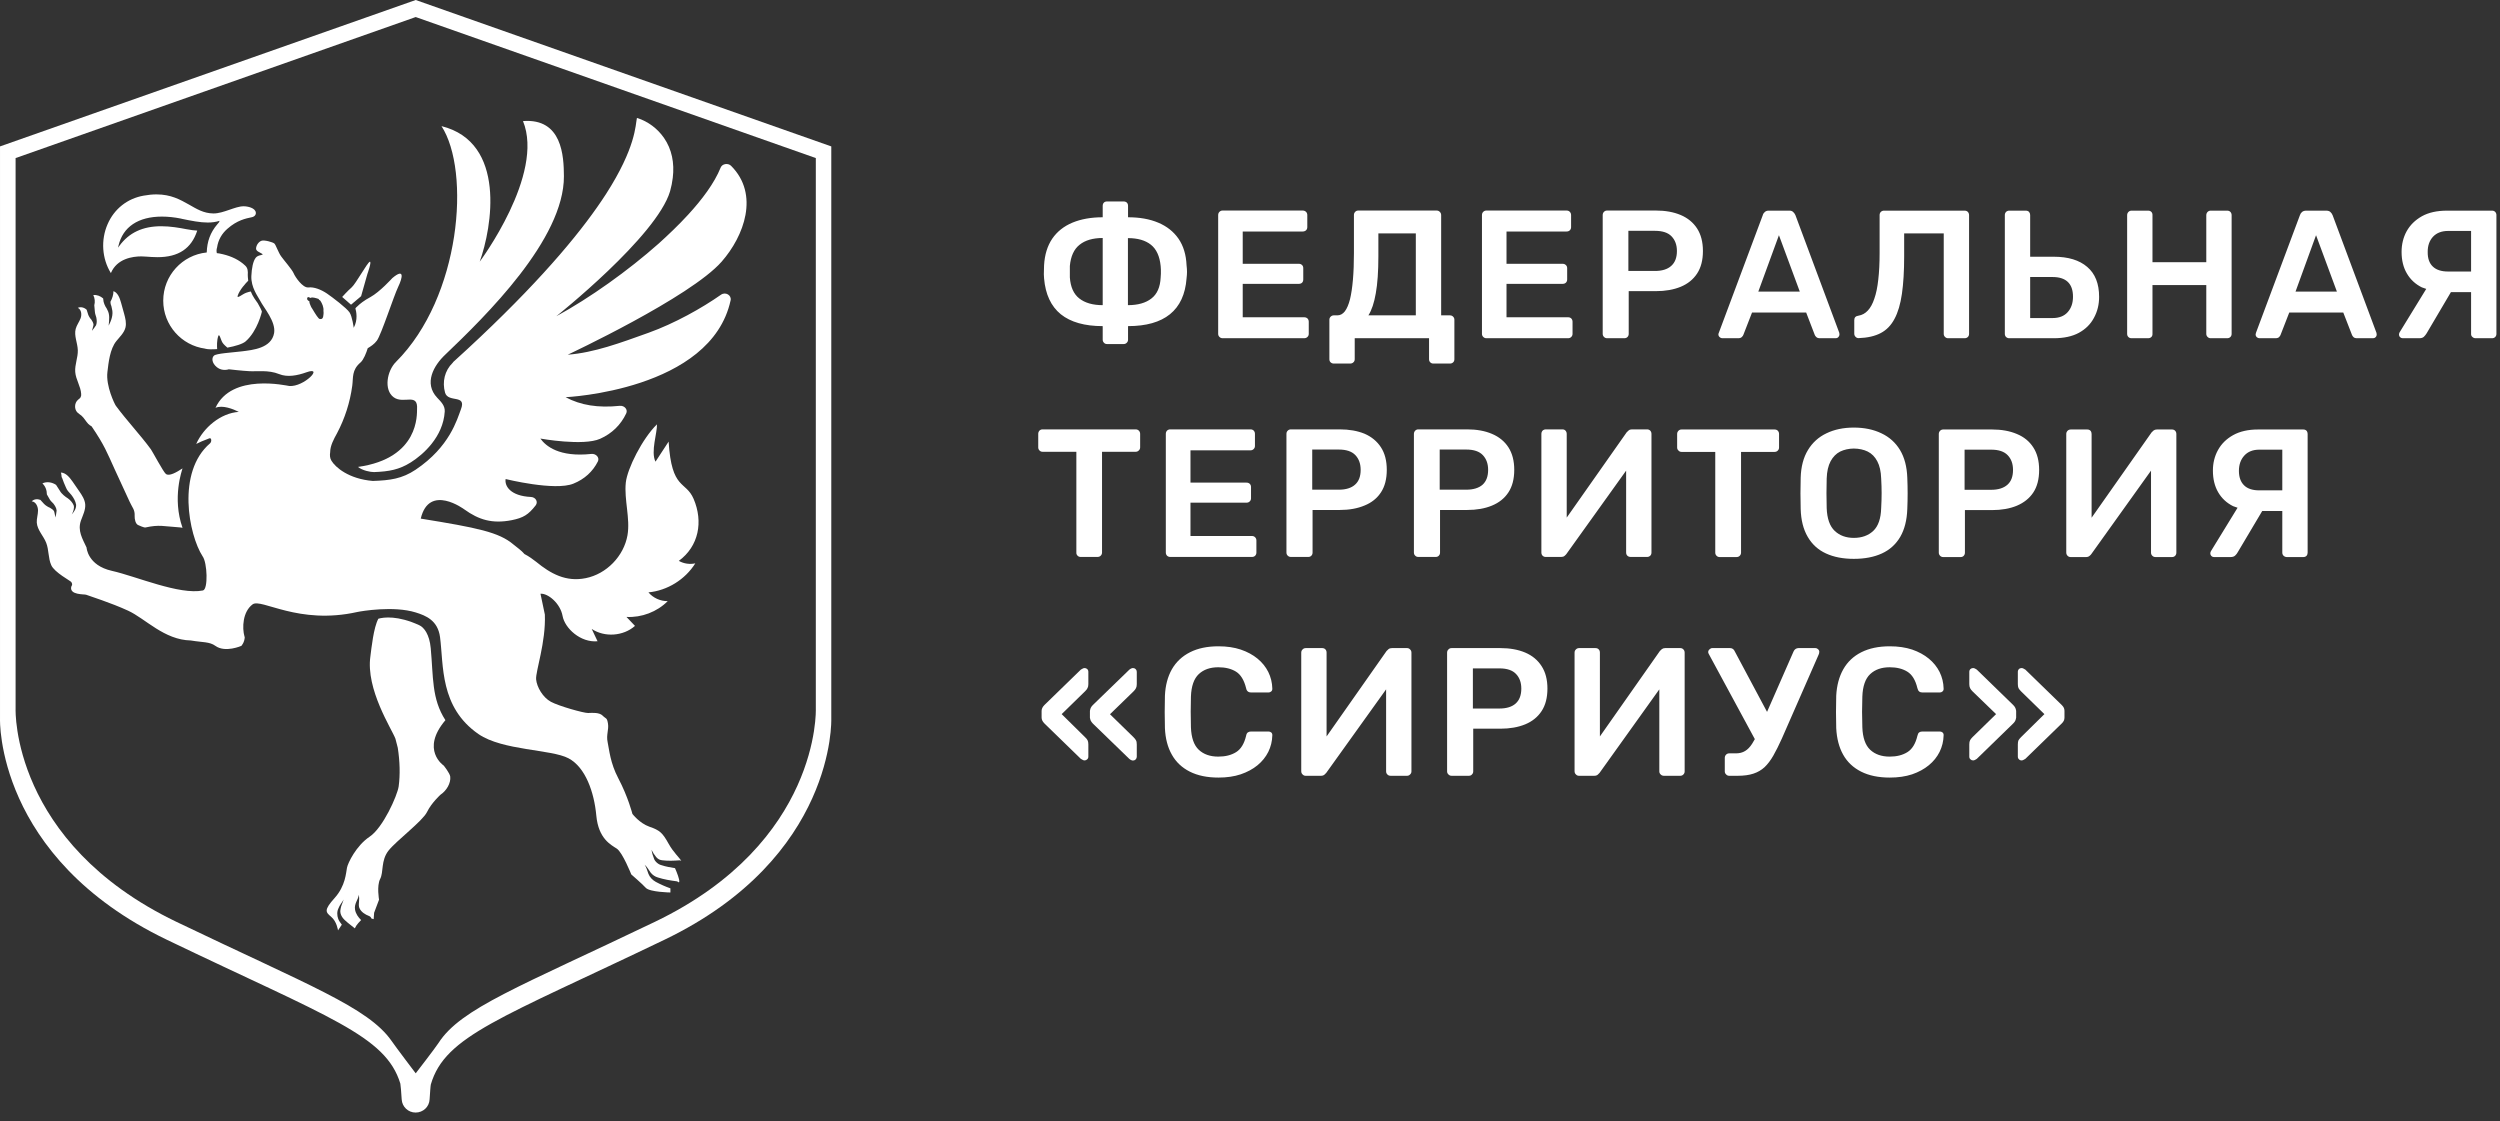 <svg width="223" height="100" viewBox="0 0 223 100" fill="none" xmlns="http://www.w3.org/2000/svg">
<rect x="0" y="0" width="223" height="100" fill="#333333" stroke="none"/>
<path fill-rule="evenodd" clip-rule="evenodd" d="M32.211 26.42L32.771 24.44C32.771 24.44 33.191 23.27 32.981 23.35C32.761 23.43 31.741 25.31 31.361 25.64C30.991 25.96 30.521 26.49 30.521 26.49L31.311 27.18L32.211 26.42Z" fill="white"/>
<path fill-rule="evenodd" clip-rule="evenodd" d="M59.261 83.83C44.681 90.84 39.701 92.38 38.431 96.73C38.401 96.84 38.361 97.47 38.321 98.06C38.291 98.73 37.741 99.24 37.071 99.24C36.411 99.24 35.871 98.73 35.831 98.07C35.791 97.45 35.741 96.79 35.711 96.66C34.401 92.36 29.401 90.8 14.891 83.83C-0.419 76.47 0.001 64.12 0.001 64.12V13.06L37.081 0L74.151 13.06V64.12C74.151 64.12 74.581 76.47 59.261 83.83ZM72.771 63.25V14.1L37.081 1.52L1.391 14.1V63.25C1.391 63.25 0.981 75.13 15.721 82.22C27.571 87.91 32.831 89.86 34.921 92.84C35.291 93.38 37.081 95.74 37.081 95.74C37.081 95.74 38.791 93.53 39.111 93.04C41.101 89.94 46.331 88.03 58.431 82.22C73.181 75.13 72.771 63.25 72.771 63.25Z" fill="white"/>
<path fill-rule="evenodd" clip-rule="evenodd" d="M23.091 27.23C23.024 27.09 22.938 26.953 22.831 26.82C22.778 26.74 22.728 26.667 22.681 26.6C22.555 26.407 22.451 26.207 22.371 26C22.258 26.02 22.125 26.057 21.971 26.11C21.641 26.22 21.101 26.7 21.201 26.38C21.371 25.85 21.921 25.26 22.141 25.04C22.111 24.81 22.101 24.61 22.101 24.52C22.121 24.21 22.111 23.92 21.881 23.7C21.341 23.18 20.641 22.86 19.891 22.68C19.601 22.61 19.481 22.59 19.341 22.58C19.301 22.407 19.308 22.243 19.361 22.09C19.461 21.38 19.801 20.83 20.281 20.41C21.151 19.64 21.921 19.49 22.441 19.38C22.711 19.33 22.841 19.15 22.821 18.97C22.781 18.54 22.081 18.4 21.741 18.4C20.991 18.39 19.931 19.05 19.031 19.04C18.151 19.03 17.531 18.63 16.861 18.25C16.071 17.81 15.261 17.34 13.951 17.34C13.598 17.34 13.221 17.377 12.821 17.45C11.371 17.7 10.191 18.63 9.601 19.99C8.981 21.4 9.091 23.07 9.891 24.36C10.431 23.07 11.821 22.87 12.611 22.87C12.751 22.87 12.891 22.877 13.031 22.89C13.331 22.917 13.671 22.933 14.051 22.94C15.921 22.94 17.071 22.17 17.591 20.58C17.598 20.58 17.601 20.577 17.601 20.57C17.361 20.563 17.031 20.52 16.611 20.44C15.981 20.32 15.201 20.18 14.381 20.18C12.721 20.18 11.501 20.76 10.641 21.94L10.531 22.09L10.571 21.91C10.961 20.24 12.331 19.32 14.441 19.32C14.988 19.32 15.558 19.38 16.151 19.5L16.221 19.52C17.091 19.7 17.841 19.85 18.531 19.85C18.911 19.85 19.261 19.8 19.581 19.7C19.571 19.81 19.471 19.91 19.391 20C18.751 20.74 18.471 21.56 18.441 22.52C16.261 22.74 14.561 24.58 14.561 26.82C14.561 29.01 16.191 30.82 18.311 31.1C18.311 31.107 18.314 31.11 18.321 31.11C18.561 31.17 18.941 31.17 19.371 31.14C19.351 30.88 19.331 30.38 19.471 29.97C19.571 29.7 19.691 30.32 19.851 30.57C19.961 30.74 20.161 30.9 20.281 31.01C20.991 30.88 21.651 30.68 21.911 30.45C22.981 29.52 23.361 27.8 23.361 27.8C23.361 27.8 23.341 27.67 23.091 27.23ZM39.731 64.24C38.491 62.33 38.661 60.38 38.421 57.82C38.311 56.59 37.821 55.96 37.401 55.77C35.491 54.89 34.221 55.05 33.751 55.19C33.321 55.97 33.131 57.84 33.041 58.53C32.611 61.49 34.961 65.05 35.271 65.89L35.481 66.7C35.671 67.92 35.701 69.11 35.561 70.15C35.441 70.97 34.161 73.85 32.961 74.64C31.771 75.44 31.031 76.98 30.951 77.4C30.861 77.83 30.831 79.01 29.851 80.1C28.861 81.2 29.051 81.36 29.541 81.78C30.041 82.19 30.151 82.99 30.151 82.99L30.491 82.48C30.381 82.32 30.251 82.18 30.171 81.97C30.051 81.66 30.051 81.28 30.201 81C30.301 80.72 30.521 80.49 30.651 80.24C30.571 80.53 30.421 80.78 30.381 81.07C30.311 81.34 30.381 81.58 30.521 81.8C30.761 82.16 31.251 82.47 31.651 82.81C31.724 82.643 31.825 82.49 31.951 82.35C32.044 82.257 32.131 82.163 32.211 82.07C31.951 81.81 31.741 81.52 31.671 81.15C31.571 80.57 31.991 80.23 31.991 79.81C32.131 80.24 31.901 80.74 32.081 81.04C32.221 81.35 32.581 81.58 32.901 81.7C33.014 81.74 33.091 81.817 33.131 81.93L33.331 81.99L33.371 81.42L33.811 80.25C33.811 80.25 33.591 79.02 33.911 78.4C34.231 77.79 33.961 76.77 34.651 75.88C35.351 74.99 37.701 73.24 38.091 72.43C38.491 71.61 39.291 70.89 39.291 70.89C39.831 70.53 40.231 69.85 40.161 69.27C40.121 68.96 39.581 68.29 39.581 68.29C39.581 68.29 37.481 66.89 39.731 64.24Z" fill="white"/>
<path fill-rule="evenodd" clip-rule="evenodd" d="M39.381 11.25C45.191 12.7 43.891 20.29 42.791 23.34C42.791 23.34 48.601 15.56 46.651 10.8C50.151 10.53 50.291 13.94 50.301 15.71C50.331 21.34 43.301 28.21 39.711 31.64C38.691 32.6 37.781 34.19 39.001 35.48C39.351 35.85 39.701 36.19 39.671 36.71C39.531 38.98 37.741 40.55 36.651 41.24C35.601 41.9 34.701 42.06 33.361 42.11C33.031 42.11 32.351 41.98 31.931 41.65C37.441 40.88 37.181 36.9 37.201 36.5C37.301 34.99 36.001 36.08 35.121 35.44C34.211 34.78 34.521 33.07 35.321 32.28C41.121 26.49 41.991 15.26 39.381 11.25ZM7.181 35.45C7.235 35.357 7.255 35.253 7.241 35.14C7.201 34.46 6.761 33.86 6.711 33.18C6.661 32.53 6.961 31.89 6.941 31.24C6.921 30.59 6.591 29.95 6.751 29.34C6.841 29 7.071 28.71 7.191 28.39C7.311 28.06 7.261 27.61 6.941 27.46C7.201 27.34 7.521 27.43 7.731 27.63L7.831 27.95C7.861 28.13 8.051 28.43 8.141 28.5C8.241 28.64 8.331 28.81 8.341 28.96C8.331 29.09 8.241 29.34 8.201 29.51C8.331 29.33 8.431 29.24 8.571 29.01C8.661 28.77 8.631 28.54 8.591 28.32C8.511 28.04 8.481 28.01 8.461 27.79L8.411 27.23C8.491 26.93 8.461 26.6 8.321 26.32C8.641 26.28 8.961 26.41 9.201 26.62C9.215 26.72 9.228 26.82 9.241 26.92C9.275 27.06 9.331 27.203 9.411 27.35C9.478 27.443 9.535 27.543 9.581 27.65C9.811 28.06 9.741 28.53 9.691 29.05C9.911 28.62 10.141 28.07 9.981 27.52C9.961 27.387 9.925 27.253 9.871 27.12C9.858 27.06 9.851 26.993 9.851 26.92C10.011 26.62 10.121 26.3 10.121 25.97C10.521 26.12 10.681 26.59 10.801 27.01C10.888 27.337 10.978 27.66 11.071 27.98C11.181 28.39 11.291 28.81 11.191 29.22C11.071 29.69 10.691 30.04 10.381 30.42C9.801 31.14 9.681 32.34 9.581 33.19C9.431 34.44 10.231 36.05 10.331 36.19C11.261 37.46 12.541 38.82 13.461 40.08C13.621 40.31 14.571 42.1 14.791 42.27C15.081 42.52 15.761 42.12 16.281 41.78C16.241 41.94 15.341 44.41 16.281 47.08C16.141 47.053 16.005 47.037 15.871 47.03C14.621 46.95 14.201 46.78 12.981 47.05C12.851 47.08 12.421 46.88 12.311 46.83C12.081 46.72 12.001 46.29 12.011 46.04C12.041 45.45 11.811 45.3 11.571 44.77C11.118 43.783 10.665 42.8 10.211 41.82C9.551 40.37 9.331 39.74 8.171 38.03C8.058 37.97 7.958 37.897 7.871 37.81C7.651 37.58 7.511 37.29 7.271 37.08C7.151 36.98 7.011 36.9 6.901 36.79C6.611 36.49 6.631 35.94 6.961 35.66C7.031 35.59 7.131 35.54 7.181 35.45Z" fill="white"/>
<path fill-rule="evenodd" clip-rule="evenodd" d="M65.171 26.79C63.421 34.84 50.451 35.43 50.451 35.43C51.791 36.15 53.351 36.4 55.281 36.2C55.701 36.16 56.021 36.53 55.861 36.87C55.381 37.89 54.591 38.67 53.531 39.14C52.031 39.81 48.201 39.12 48.201 39.12C48.681 39.79 49.881 40.8 52.751 40.49C53.171 40.45 53.501 40.82 53.331 41.16C52.881 42.06 52.141 42.74 51.151 43.14C49.501 43.82 45.101 42.73 45.101 42.73C45.001 43.35 45.521 44.24 47.361 44.33C47.791 44.35 48.021 44.77 47.781 45.08C47.131 45.91 46.691 46.19 45.641 46.4C43.891 46.74 42.701 46.36 41.421 45.44C41.421 45.44 38.281 43.1 37.531 46.26C42.591 47.08 44.511 47.47 45.801 48.57C46.141 48.85 46.501 49.09 46.781 49.42C47.171 49.62 47.541 49.89 47.821 50.11C49.121 51.18 50.491 51.93 52.251 51.57C54.101 51.2 55.641 49.61 55.971 47.75C56.231 46.26 55.661 44.56 55.821 43.05C55.951 41.81 57.291 39.13 58.601 37.85C58.641 38.57 58.021 40.31 58.471 41.18C58.865 40.587 59.255 39.99 59.641 39.39C59.911 43.75 61.161 42.85 61.871 44.5C62.741 46.54 62.331 48.72 60.551 50.03C60.991 50.28 61.521 50.36 62.021 50.25C61.121 51.69 59.531 52.68 57.841 52.84C58.261 53.34 58.911 53.63 59.561 53.62C58.611 54.58 57.231 55.1 55.881 55.03C56.135 55.297 56.388 55.563 56.641 55.83C55.601 56.75 53.931 56.87 52.781 56.1C52.955 56.467 53.128 56.833 53.301 57.2C51.781 57.34 50.381 56.04 50.181 54.94C49.981 53.83 48.891 52.91 48.211 52.96C48.221 53 48.591 54.78 48.601 54.82C48.701 57.27 47.771 59.88 47.821 60.59C47.881 61.29 48.431 62.22 49.141 62.6C49.841 62.98 52.071 63.61 52.461 63.6C52.851 63.58 53.471 63.54 53.761 63.84C54.051 64.14 54.141 63.98 54.231 64.54C54.321 65.1 54.061 65.54 54.201 66.2C54.341 66.86 54.431 68.06 55.151 69.42C56.031 71.09 56.411 72.6 56.411 72.6C56.411 72.6 57.041 73.43 57.921 73.74C58.851 74.06 59.091 74.27 59.651 75.28C60.061 76.02 60.611 76.51 60.771 76.79C60.721 76.77 60.681 76.74 60.621 76.74C60.121 76.78 59.591 76.8 59.101 76.74C58.851 76.71 58.721 76.66 58.531 76.45C58.371 76.257 58.231 76.04 58.111 75.8C58.151 76.06 58.225 76.317 58.331 76.57C58.401 76.83 58.721 77.11 58.991 77.17C59.401 77.31 59.801 77.37 60.211 77.44C60.391 77.85 60.621 78.44 60.591 78.65C60.591 78.69 60.551 78.69 60.541 78.71C60.488 78.657 60.425 78.623 60.351 78.61C59.791 78.54 59.201 78.44 58.681 78.27C58.428 78.197 58.215 78.053 58.041 77.84C57.881 77.62 57.731 77.33 57.501 77.13C57.671 77.39 57.731 77.66 57.841 77.95C57.951 78.24 58.211 78.51 58.491 78.66C58.925 78.893 59.361 79.087 59.801 79.24V79.61C59.801 79.61 57.971 79.58 57.611 79.2C57.251 78.81 56.311 78 56.311 78C56.311 78 55.531 76.04 55.021 75.7C54.501 75.36 53.381 74.82 53.191 72.75C53.001 70.68 52.231 68.44 50.711 67.64C49.191 66.83 44.831 66.96 42.681 65.48C39.211 63.08 39.581 59.34 39.251 56.83C39.051 55.33 37.981 54.91 37.081 54.63C35.121 54.02 32.251 54.51 31.871 54.59C26.611 55.77 23.301 53.34 22.531 53.91C21.651 54.56 21.581 55.99 21.811 56.79C21.818 56.803 21.825 56.813 21.831 56.82C21.821 57.3 21.531 57.61 21.531 57.61C21.531 57.61 20.091 58.25 19.211 57.61C18.691 57.23 18.071 57.31 17.021 57.13C14.641 57.08 12.971 55.18 11.421 54.47C9.881 53.76 7.981 53.17 7.681 53.05C7.521 52.99 6.201 53.09 6.351 52.35C6.371 52.25 6.521 52.18 6.361 51.92C6.311 51.82 4.851 51.06 4.571 50.41C4.291 49.79 4.371 49.06 4.121 48.42C3.881 47.8 3.331 47.29 3.281 46.62C3.261 46.26 3.391 45.9 3.391 45.54C3.391 45.17 3.191 44.75 2.831 44.72C3.031 44.51 3.341 44.49 3.601 44.59L3.921 44.94C4.051 45.09 4.351 45.26 4.451 45.29C4.601 45.37 4.751 45.48 4.821 45.6C4.871 45.73 4.901 45.99 4.951 46.16C4.981 45.95 5.031 45.81 5.051 45.55C5.031 45.3 4.901 45.11 4.771 44.93C4.571 44.71 4.521 44.7 4.421 44.52L4.181 44.1C4.181 43.73 4.051 43.37 3.781 43.12C4.171 42.93 4.641 43.01 5.001 43.25C5.108 43.43 5.221 43.607 5.341 43.78C5.481 44.05 5.861 44.34 6.051 44.45C6.271 44.61 6.471 44.83 6.571 45.07C6.651 45.31 6.541 45.63 6.401 45.89C6.591 45.66 6.801 45.4 6.791 45.03C6.731 44.68 6.561 44.4 6.361 44.14C6.101 43.85 5.991 43.76 5.871 43.46C5.751 43.2 5.645 42.933 5.551 42.66C5.538 42.64 5.528 42.617 5.521 42.59C5.515 42.583 5.508 42.58 5.501 42.58C5.481 42.43 5.481 42.29 5.431 42.15C5.881 42.17 6.201 42.58 6.461 42.94C6.661 43.233 6.861 43.523 7.061 43.81C7.311 44.17 7.561 44.55 7.601 44.98C7.641 45.48 7.391 45.96 7.221 46.43C6.901 47.34 7.351 48.04 7.721 48.84C7.721 48.84 7.801 50.43 9.981 50.92C12.161 51.41 16.001 53.09 18.101 52.67C18.581 52.57 18.491 50.18 18.071 49.62C16.841 47.72 15.731 42.11 18.741 39.54C18.901 39.39 18.871 39.02 18.671 39.1C18.138 39.3 17.748 39.467 17.501 39.6C18.161 38.13 19.681 36.85 21.301 36.74C20.811 36.49 19.841 36.1 19.221 36.38C20.661 33.25 25.591 34.41 25.801 34.43C27.121 34.54 28.941 32.63 27.331 33.21C26.521 33.5 25.641 33.67 24.901 33.37C23.951 32.98 22.881 33.15 22.251 33.11C21.611 33.08 20.411 32.94 20.411 32.94C20.411 32.94 19.841 33.15 19.351 32.76C18.871 32.37 18.871 31.91 19.091 31.72C19.301 31.53 20.621 31.45 21.581 31.34C22.531 31.22 24.211 31.07 24.451 29.71C24.621 28.69 23.531 27.46 23.211 26.83C23.001 26.43 22.381 25.64 22.421 24.62C22.451 23.93 22.571 23.3 22.811 22.99C23.041 22.69 23.591 22.79 23.381 22.64C23.171 22.5 22.811 22.41 22.841 22.14C22.871 21.86 23.061 21.58 23.311 21.48C23.561 21.38 24.351 21.6 24.481 21.73C24.611 21.86 24.831 22.53 25.081 22.87C25.321 23.21 26.051 24.04 26.191 24.37C26.331 24.71 27.001 25.69 27.501 25.64C28.011 25.58 28.641 25.83 29.161 26.18C29.671 26.53 30.921 27.48 31.181 27.87C31.431 28.26 31.551 29.24 31.551 29.24C31.941 28.53 31.781 27.78 31.701 27.51C31.721 27.483 31.741 27.457 31.761 27.43C31.788 27.403 31.821 27.373 31.861 27.34C32.101 27.1 32.481 26.8 33.041 26.5C33.881 26.04 34.991 24.81 34.991 24.81C36.081 23.89 35.931 24.73 35.521 25.58C35.111 26.44 34.011 29.85 33.621 30.38C33.391 30.7 33.041 30.92 32.801 31.06C32.681 31.46 32.431 32.1 32.161 32.33C31.361 33.01 31.521 33.67 31.421 34.41C31.221 35.89 30.761 37.33 30.061 38.65C29.771 39.17 29.451 39.77 29.451 40.34C29.411 40.6 29.421 40.86 29.561 41.09C29.911 41.68 31.101 42.72 33.251 42.9C33.251 42.9 33.255 42.9 33.261 42.9C34.781 42.85 35.861 42.71 37.071 41.9C40.131 39.85 40.781 37.38 41.111 36.52C41.651 35.13 39.981 35.96 39.701 35.03C39.431 34.07 39.661 33.06 40.381 32.36C40.401 32.333 40.421 32.307 40.441 32.28C41.288 31.513 42.088 30.773 42.841 30.06C48.751 24.47 52.121 20.31 54.061 17.3C56.721 13.16 56.681 11.16 56.811 10.53C56.825 10.53 56.841 10.53 56.861 10.53C57.821 10.85 58.641 11.46 59.221 12.29C59.931 13.31 60.171 14.54 60.011 15.86C59.965 16.253 59.885 16.653 59.771 17.06C58.571 21.1 49.621 28.21 49.621 28.21C52.611 26.58 56.021 24.15 58.761 21.72C59.601 20.96 60.531 20.08 61.391 19.14C62.621 17.8 63.721 16.34 64.281 14.95C64.421 14.6 64.941 14.52 65.211 14.79C67.761 17.34 66.371 21.06 64.371 23.34C61.581 26.52 50.641 31.64 50.641 31.64C52.991 31.46 55.321 30.59 57.861 29.68C60.171 28.85 62.601 27.49 64.311 26.29C64.721 26 65.271 26.34 65.171 26.79ZM28.851 27.73C28.891 27.4 28.721 27.05 28.591 26.85C28.551 26.78 28.491 26.77 28.441 26.73C28.461 26.703 28.448 26.68 28.401 26.66C28.221 26.6 27.781 26.46 27.731 26.58C27.591 26.54 27.471 26.49 27.471 26.49C27.471 26.49 27.281 26.66 27.501 26.82C27.571 26.87 27.571 26.86 27.601 26.88C27.588 26.967 27.621 27.093 27.701 27.26C27.701 27.267 27.705 27.273 27.711 27.28C27.718 27.3 27.728 27.323 27.741 27.35C27.755 27.377 27.768 27.403 27.781 27.43L27.791 27.44C27.791 27.447 27.825 27.5 27.891 27.6C28.151 28.04 28.411 28.44 28.511 28.45C28.641 28.48 28.781 28.47 28.831 28.22C28.851 28.09 28.881 27.92 28.851 27.73ZM93.131 24.83C93.118 24.73 93.111 24.61 93.111 24.47C93.111 24.323 93.115 24.177 93.121 24.03C93.128 23.883 93.131 23.76 93.131 23.66C93.185 22.72 93.428 21.93 93.861 21.29C94.295 20.657 94.895 20.18 95.661 19.86C96.435 19.54 97.335 19.38 98.361 19.38V18.36C98.361 18.24 98.398 18.143 98.471 18.07C98.538 18.003 98.631 17.97 98.751 17.97H100.221C100.341 17.97 100.438 18.003 100.511 18.07C100.585 18.143 100.621 18.24 100.621 18.36V19.38C101.655 19.38 102.551 19.54 103.311 19.86C104.078 20.18 104.681 20.657 105.121 21.29C105.561 21.93 105.801 22.72 105.841 23.66C105.868 23.887 105.881 24.083 105.881 24.25C105.881 24.41 105.868 24.603 105.841 24.83C105.735 26.25 105.241 27.317 104.361 28.03C103.488 28.737 102.241 29.09 100.621 29.09V30.3C100.621 30.407 100.585 30.497 100.511 30.57C100.438 30.65 100.341 30.69 100.221 30.69H98.751C98.631 30.69 98.538 30.65 98.471 30.57C98.398 30.497 98.361 30.407 98.361 30.3V29.09C96.748 29.09 95.501 28.737 94.621 28.03C93.748 27.317 93.251 26.25 93.131 24.83ZM100.611 27.22C101.498 27.22 102.195 27.023 102.701 26.63C103.215 26.237 103.491 25.61 103.531 24.75C103.545 24.65 103.551 24.54 103.551 24.42V24.04C103.551 23.92 103.545 23.817 103.531 23.73C103.445 22.857 103.155 22.223 102.661 21.83C102.168 21.437 101.485 21.24 100.611 21.24V27.22ZM95.431 24.75C95.491 25.603 95.771 26.227 96.271 26.62C96.778 27.02 97.475 27.22 98.361 27.22V21.23C97.488 21.23 96.801 21.43 96.301 21.83C95.801 22.223 95.511 22.853 95.431 23.72V24.75ZM108.771 30.05C108.698 29.977 108.661 29.887 108.661 29.78V19.19C108.661 19.07 108.698 18.973 108.771 18.9C108.851 18.82 108.945 18.78 109.051 18.78H116.201C116.321 18.78 116.421 18.82 116.501 18.9C116.575 18.973 116.611 19.07 116.611 19.19V20.26C116.611 20.373 116.575 20.467 116.501 20.54C116.421 20.613 116.321 20.65 116.201 20.65H110.851V23.53H115.851C115.971 23.53 116.068 23.567 116.141 23.64C116.215 23.707 116.251 23.8 116.251 23.92V24.93C116.251 25.05 116.215 25.147 116.141 25.22C116.068 25.287 115.971 25.32 115.851 25.32H110.851V28.3H116.331C116.451 28.3 116.551 28.337 116.631 28.41C116.705 28.49 116.741 28.587 116.741 28.7V29.78C116.741 29.887 116.705 29.977 116.631 30.05C116.551 30.13 116.451 30.17 116.331 30.17H109.051C108.945 30.17 108.851 30.13 108.771 30.05ZM118.691 32.32C118.618 32.253 118.581 32.16 118.581 32.04V28.52C118.581 28.413 118.618 28.323 118.691 28.25C118.771 28.17 118.865 28.13 118.971 28.13H119.291C119.551 28.13 119.775 28.01 119.961 27.77C120.148 27.523 120.301 27.163 120.421 26.69C120.535 26.223 120.621 25.643 120.681 24.95C120.741 24.257 120.771 23.463 120.771 22.57V19.17C120.771 19.063 120.808 18.973 120.881 18.9C120.948 18.82 121.041 18.78 121.161 18.78H128.141C128.261 18.78 128.358 18.82 128.431 18.9C128.511 18.973 128.551 19.07 128.551 19.19V28.13H129.331C129.451 28.13 129.548 28.17 129.621 28.25C129.695 28.323 129.731 28.413 129.731 28.52V32.04C129.731 32.16 129.695 32.253 129.621 32.32C129.548 32.393 129.451 32.43 129.331 32.43H127.861C127.741 32.43 127.648 32.393 127.581 32.32C127.508 32.253 127.471 32.16 127.471 32.04V30.17H120.841V32.04C120.841 32.16 120.801 32.253 120.721 32.32C120.648 32.393 120.551 32.43 120.431 32.43H118.971C118.865 32.43 118.771 32.393 118.691 32.32ZM122.061 28.13H126.291V20.82H122.951V22.86C122.951 24.207 122.875 25.307 122.721 26.16C122.575 27.013 122.355 27.67 122.061 28.13ZM132.301 30.05C132.228 29.977 132.191 29.887 132.191 29.78V19.19C132.191 19.07 132.228 18.973 132.301 18.9C132.381 18.82 132.475 18.78 132.581 18.78H139.741C139.861 18.78 139.958 18.82 140.031 18.9C140.105 18.973 140.141 19.07 140.141 19.19V20.26C140.141 20.373 140.105 20.467 140.031 20.54C139.958 20.613 139.861 20.65 139.741 20.65H134.381V23.53H139.381C139.501 23.53 139.598 23.567 139.671 23.64C139.751 23.707 139.791 23.8 139.791 23.92V24.93C139.791 25.05 139.751 25.147 139.671 25.22C139.598 25.287 139.501 25.32 139.381 25.32H134.381V28.3H139.871C139.991 28.3 140.088 28.337 140.161 28.41C140.235 28.49 140.271 28.587 140.271 28.7V29.78C140.271 29.887 140.235 29.977 140.161 30.05C140.088 30.13 139.991 30.17 139.871 30.17H132.581C132.475 30.17 132.381 30.13 132.301 30.05ZM143.071 30.05C142.998 29.977 142.961 29.887 142.961 29.78V19.19C142.961 19.07 142.998 18.973 143.071 18.9C143.145 18.82 143.238 18.78 143.351 18.78H147.711C148.551 18.78 149.288 18.913 149.921 19.18C150.548 19.447 151.035 19.847 151.381 20.38C151.728 20.92 151.901 21.59 151.901 22.39C151.901 23.203 151.728 23.873 151.381 24.4C151.035 24.927 150.548 25.32 149.921 25.58C149.288 25.84 148.551 25.97 147.711 25.97H145.281V29.78C145.281 29.887 145.248 29.977 145.181 30.05C145.108 30.13 145.011 30.17 144.891 30.17H143.351C143.238 30.17 143.145 30.13 143.071 30.05ZM145.251 24.17H147.621C148.255 24.17 148.738 24.02 149.071 23.72C149.411 23.42 149.581 22.977 149.581 22.39C149.581 21.85 149.421 21.413 149.101 21.08C148.788 20.753 148.295 20.59 147.621 20.59H145.251V24.17ZM153.391 30.07C153.318 30.003 153.281 29.923 153.281 29.83C153.281 29.783 153.295 29.733 153.321 29.68L157.241 19.19C157.268 19.083 157.328 18.99 157.421 18.91C157.515 18.823 157.641 18.783 157.801 18.79H159.581C159.741 18.783 159.865 18.823 159.951 18.91C160.038 18.99 160.105 19.083 160.151 19.19L164.061 29.68C164.075 29.733 164.081 29.783 164.081 29.83C164.081 29.923 164.048 30.003 163.981 30.07C163.921 30.137 163.848 30.17 163.761 30.17H162.341C162.188 30.17 162.078 30.133 162.011 30.06C161.938 29.993 161.891 29.927 161.871 29.86L161.111 27.88H156.281L155.511 29.86C155.491 29.927 155.445 29.993 155.371 30.06C155.305 30.133 155.195 30.17 155.041 30.17H153.621C153.541 30.17 153.465 30.137 153.391 30.07ZM156.841 26.01H160.541L158.681 20.98L156.841 26.01ZM165.521 30.05C165.441 29.97 165.401 29.877 165.401 29.77V28.55C165.401 28.323 165.525 28.193 165.771 28.16C166.098 28.107 166.378 27.953 166.611 27.7C166.845 27.453 167.038 27.1 167.191 26.64C167.351 26.187 167.468 25.623 167.541 24.95C167.621 24.27 167.661 23.48 167.661 22.58V19.18C167.661 19.073 167.698 18.98 167.771 18.9C167.851 18.827 167.945 18.79 168.051 18.79H175.241C175.361 18.79 175.458 18.827 175.531 18.9C175.605 18.98 175.641 19.08 175.641 19.2V29.78C175.641 29.893 175.605 29.987 175.531 30.06C175.458 30.133 175.361 30.17 175.241 30.17H173.771C173.665 30.17 173.575 30.133 173.501 30.06C173.421 29.987 173.381 29.893 173.381 29.78V20.82H169.851V22.87C169.851 24.17 169.785 25.283 169.651 26.21C169.518 27.13 169.298 27.873 168.991 28.44C168.691 29.013 168.281 29.437 167.761 29.71C167.241 29.983 166.588 30.133 165.801 30.16C165.695 30.167 165.601 30.13 165.521 30.05ZM178.941 30.06C178.868 29.987 178.831 29.893 178.831 29.78V19.18C178.831 19.073 178.868 18.98 178.941 18.9C179.021 18.827 179.115 18.79 179.221 18.79H180.701C180.821 18.79 180.918 18.827 180.991 18.9C181.058 18.98 181.091 19.073 181.091 19.18V22.9H183.191C184.485 22.9 185.481 23.203 186.181 23.81C186.888 24.41 187.241 25.3 187.241 26.48C187.241 27.167 187.088 27.79 186.781 28.35C186.481 28.917 186.031 29.363 185.431 29.69C184.838 30.01 184.091 30.17 183.191 30.17H179.221C179.115 30.17 179.021 30.133 178.941 30.06ZM181.091 28.37H183.091C183.678 28.37 184.128 28.193 184.441 27.84C184.755 27.487 184.911 27.03 184.911 26.47C184.911 25.883 184.758 25.443 184.451 25.15C184.145 24.857 183.691 24.71 183.091 24.71H181.091V28.37ZM197.191 30.17C197.085 30.17 196.995 30.133 196.921 30.06C196.841 29.987 196.801 29.893 196.801 29.78V25.43H192.001V29.78C192.008 29.893 191.975 29.987 191.901 30.06C191.828 30.133 191.731 30.17 191.611 30.17H190.131C190.025 30.17 189.935 30.137 189.861 30.07C189.781 29.997 189.741 29.9 189.741 29.78V19.2C189.741 19.08 189.781 18.98 189.861 18.9C189.935 18.827 190.025 18.79 190.131 18.79H191.611C191.731 18.79 191.828 18.827 191.901 18.9C191.975 18.98 192.008 19.08 192.001 19.2V23.39H196.801V19.2C196.801 19.08 196.841 18.98 196.921 18.9C196.995 18.827 197.085 18.79 197.191 18.79H198.661C198.781 18.79 198.878 18.827 198.951 18.9C199.025 18.98 199.061 19.08 199.061 19.2V29.78C199.061 29.893 199.025 29.987 198.951 30.06C198.878 30.133 198.781 30.17 198.661 30.17H197.191ZM211.981 29.69C211.995 29.743 212.001 29.79 212.001 29.83C212.001 29.93 211.968 30.013 211.901 30.08C211.841 30.14 211.768 30.17 211.681 30.17H210.261C210.108 30.17 209.998 30.137 209.931 30.07C209.858 29.997 209.811 29.927 209.791 29.86L209.021 27.88H204.201L203.431 29.86C203.411 29.927 203.365 29.997 203.291 30.07C203.225 30.137 203.115 30.17 202.961 30.17H201.541C201.455 30.17 201.378 30.14 201.311 30.08C201.238 30.013 201.201 29.93 201.201 29.83C201.201 29.79 201.211 29.743 201.231 29.69L205.151 19.2C205.185 19.087 205.248 18.99 205.341 18.91C205.435 18.83 205.561 18.79 205.721 18.79H207.501C207.661 18.79 207.785 18.83 207.871 18.91C207.958 18.99 208.025 19.087 208.071 19.2L211.981 29.69ZM208.451 26.01L206.591 20.98L204.761 26.01H208.451ZM222.681 19.18V29.78C222.681 29.893 222.645 29.987 222.571 30.06C222.498 30.133 222.405 30.17 222.291 30.17H220.821C220.715 30.17 220.621 30.133 220.541 30.06C220.455 29.987 220.415 29.893 220.421 29.78V26.06H218.621L216.451 29.74C216.385 29.847 216.305 29.947 216.211 30.04C216.118 30.127 215.981 30.17 215.801 30.17H214.321C214.235 30.17 214.158 30.14 214.091 30.08C214.025 30.013 213.991 29.93 213.991 29.83C213.991 29.777 214.008 29.717 214.041 29.65L216.421 25.77C216.288 25.73 216.155 25.683 216.021 25.63C215.448 25.343 215.005 24.93 214.691 24.39C214.378 23.857 214.221 23.217 214.221 22.47C214.221 21.797 214.371 21.183 214.671 20.63C214.978 20.077 215.431 19.63 216.031 19.29C216.631 18.957 217.378 18.79 218.271 18.79H222.291C222.405 18.79 222.498 18.827 222.571 18.9C222.645 18.98 222.681 19.073 222.681 19.18ZM220.421 20.6H218.371C217.798 20.6 217.348 20.773 217.021 21.12C216.701 21.473 216.545 21.927 216.551 22.48C216.545 23.047 216.695 23.477 217.001 23.77C217.308 24.07 217.765 24.22 218.371 24.22H220.421V20.6Z" fill="white"/>
<path fill-rule="evenodd" clip-rule="evenodd" d="M101.581 38.41C101.661 38.49 101.701 38.587 101.701 38.7V39.91C101.701 40.017 101.661 40.107 101.581 40.18C101.508 40.26 101.411 40.3 101.291 40.3H98.301V49.29C98.301 49.397 98.261 49.49 98.181 49.57C98.108 49.643 98.011 49.68 97.891 49.68H96.391C96.285 49.68 96.195 49.643 96.121 49.57C96.041 49.49 96.005 49.397 96.011 49.29V40.3H93.001C92.888 40.3 92.795 40.26 92.721 40.18C92.648 40.107 92.611 40.017 92.611 39.91V38.7C92.611 38.587 92.648 38.49 92.721 38.41C92.795 38.337 92.888 38.3 93.001 38.3H101.291C101.411 38.3 101.508 38.337 101.581 38.41ZM106.191 40.17V43.05H111.181C111.301 43.05 111.398 43.083 111.471 43.15C111.551 43.223 111.591 43.32 111.591 43.44V44.45C111.591 44.563 111.551 44.657 111.471 44.73C111.398 44.803 111.301 44.84 111.181 44.84H106.191V47.81H111.671C111.791 47.81 111.888 47.85 111.961 47.93C112.035 48.003 112.071 48.1 112.071 48.22V49.29C112.071 49.397 112.035 49.49 111.961 49.57C111.888 49.643 111.791 49.68 111.671 49.68H104.381C104.275 49.68 104.181 49.643 104.101 49.57C104.028 49.49 103.991 49.397 103.991 49.29V38.7C103.991 38.587 104.028 38.49 104.101 38.41C104.181 38.337 104.275 38.3 104.381 38.3H111.541C111.661 38.3 111.758 38.337 111.831 38.41C111.905 38.49 111.941 38.587 111.941 38.7V39.78C111.941 39.887 111.905 39.977 111.831 40.05C111.758 40.13 111.661 40.17 111.541 40.17H106.191ZM116.691 49.68H115.151C115.038 49.68 114.945 49.643 114.871 49.57C114.791 49.497 114.751 49.403 114.751 49.29V38.7C114.751 38.58 114.791 38.483 114.871 38.41C114.945 38.337 115.038 38.3 115.151 38.3H119.501C120.348 38.3 121.088 38.43 121.721 38.69C122.348 38.963 122.835 39.367 123.181 39.9C123.528 40.433 123.701 41.103 123.701 41.91C123.701 42.723 123.528 43.393 123.181 43.92C122.835 44.447 122.348 44.837 121.721 45.09C121.088 45.357 120.348 45.49 119.501 45.49H117.081V49.29C117.081 49.403 117.045 49.497 116.971 49.57C116.905 49.643 116.811 49.68 116.691 49.68ZM117.051 43.68H119.421C120.055 43.68 120.538 43.53 120.871 43.23C121.205 42.937 121.371 42.497 121.371 41.91C121.371 41.37 121.215 40.933 120.901 40.6C120.588 40.267 120.095 40.1 119.421 40.1H117.051V43.68ZM130.871 45.49H128.451V49.29C128.451 49.403 128.415 49.497 128.341 49.57C128.275 49.643 128.181 49.68 128.061 49.68H126.511C126.405 49.68 126.315 49.643 126.241 49.57C126.161 49.497 126.121 49.403 126.121 49.29V38.71C126.121 38.59 126.161 38.49 126.241 38.41C126.315 38.337 126.405 38.3 126.511 38.3H130.871C131.718 38.3 132.455 38.433 133.081 38.7C133.715 38.967 134.205 39.367 134.551 39.9C134.898 40.44 135.071 41.11 135.071 41.91C135.071 42.723 134.898 43.393 134.551 43.92C134.205 44.447 133.715 44.84 133.081 45.1C132.455 45.36 131.718 45.49 130.871 45.49ZM130.791 43.68C131.418 43.68 131.901 43.533 132.241 43.24C132.575 42.94 132.741 42.497 132.741 41.91C132.741 41.37 132.585 40.933 132.271 40.6C131.958 40.267 131.465 40.1 130.791 40.1H128.421V43.68H130.791ZM145.051 41.98L139.721 49.42C139.688 49.467 139.631 49.523 139.551 49.59C139.478 49.65 139.378 49.68 139.251 49.68H137.881C137.768 49.68 137.675 49.643 137.601 49.57C137.528 49.497 137.491 49.4 137.491 49.28V38.71C137.491 38.59 137.528 38.49 137.601 38.41C137.681 38.337 137.781 38.3 137.901 38.3H139.361C139.481 38.3 139.575 38.337 139.641 38.41C139.715 38.49 139.751 38.59 139.751 38.71V46.17L145.101 38.56C145.148 38.507 145.208 38.45 145.281 38.39C145.355 38.33 145.451 38.3 145.571 38.3H146.921C147.028 38.3 147.121 38.337 147.201 38.41C147.275 38.49 147.311 38.59 147.311 38.71V49.29C147.311 49.403 147.275 49.497 147.201 49.57C147.121 49.643 147.028 49.68 146.921 49.68H145.461C145.341 49.68 145.241 49.643 145.161 49.57C145.088 49.497 145.051 49.403 145.051 49.29V41.98ZM153.001 49.3V40.31H149.991C149.885 40.31 149.795 40.27 149.721 40.19C149.641 40.117 149.601 40.027 149.601 39.92V38.71C149.601 38.597 149.641 38.5 149.721 38.42C149.795 38.347 149.885 38.31 149.991 38.31H158.291C158.411 38.31 158.508 38.347 158.581 38.42C158.655 38.5 158.691 38.597 158.691 38.71V39.92C158.691 40.027 158.655 40.117 158.581 40.19C158.508 40.27 158.411 40.31 158.291 40.31H155.301V49.3C155.301 49.407 155.261 49.5 155.181 49.58C155.108 49.653 155.011 49.69 154.891 49.69H153.391C153.285 49.69 153.195 49.653 153.121 49.58C153.041 49.5 153.001 49.407 153.001 49.3ZM165.361 49.85C164.401 49.85 163.575 49.69 162.881 49.37C162.181 49.05 161.638 48.557 161.251 47.89C160.858 47.223 160.648 46.393 160.621 45.4C160.608 44.933 160.601 44.47 160.601 44.01C160.601 43.557 160.608 43.093 160.621 42.62C160.648 41.633 160.865 40.807 161.271 40.14C161.671 39.48 162.221 38.983 162.921 38.65C163.621 38.31 164.435 38.14 165.361 38.14C166.295 38.14 167.115 38.31 167.821 38.65C168.528 38.983 169.081 39.48 169.481 40.14C169.881 40.807 170.098 41.633 170.131 42.62C170.151 43.093 170.161 43.557 170.161 44.01C170.161 44.47 170.151 44.933 170.131 45.4C170.098 46.393 169.888 47.223 169.501 47.89C169.108 48.557 168.561 49.05 167.861 49.37C167.161 49.69 166.328 49.85 165.361 49.85ZM163.661 47.36C164.101 47.773 164.668 47.98 165.361 47.98C166.068 47.98 166.645 47.773 167.091 47.36C167.538 46.94 167.775 46.26 167.801 45.32C167.828 44.84 167.841 44.397 167.841 43.99C167.841 43.583 167.828 43.147 167.801 42.68C167.781 42.053 167.665 41.54 167.451 41.14C167.245 40.747 166.961 40.46 166.601 40.28C166.248 40.107 165.835 40.017 165.361 40.01C164.908 40.017 164.501 40.107 164.141 40.28C163.788 40.46 163.505 40.747 163.291 41.14C163.078 41.54 162.961 42.053 162.941 42.68C162.928 43.147 162.921 43.583 162.921 43.99C162.921 44.397 162.928 44.84 162.941 45.32C162.975 46.26 163.215 46.94 163.661 47.36ZM179.901 45.11C179.275 45.37 178.538 45.5 177.691 45.5H175.271V49.3C175.271 49.407 175.235 49.5 175.161 49.58C175.095 49.653 175.001 49.69 174.881 49.69H173.331C173.225 49.69 173.135 49.653 173.061 49.58C172.981 49.5 172.941 49.407 172.941 49.3V38.71C172.941 38.597 172.981 38.5 173.061 38.42C173.135 38.347 173.225 38.31 173.331 38.31H177.691C178.538 38.31 179.275 38.443 179.901 38.71C180.535 38.97 181.025 39.37 181.371 39.91C181.718 40.443 181.891 41.113 181.891 41.92C181.891 42.733 181.718 43.403 181.371 43.93C181.025 44.45 180.535 44.843 179.901 45.11ZM179.561 41.92C179.561 41.373 179.405 40.937 179.091 40.61C178.778 40.277 178.285 40.11 177.611 40.11H175.241V43.69H177.611C178.238 43.69 178.721 43.54 179.061 43.24C179.395 42.947 179.561 42.507 179.561 41.92ZM194.021 38.42C194.095 38.5 194.131 38.597 194.131 38.71V49.3C194.131 49.407 194.095 49.5 194.021 49.58C193.948 49.653 193.855 49.69 193.741 49.69H192.281C192.161 49.69 192.065 49.653 191.991 49.58C191.911 49.5 191.871 49.407 191.871 49.3V41.98L186.541 49.43C186.508 49.477 186.455 49.53 186.381 49.59C186.301 49.657 186.198 49.69 186.071 49.69H184.701C184.595 49.69 184.505 49.653 184.431 49.58C184.351 49.5 184.311 49.403 184.311 49.29V38.71C184.311 38.597 184.351 38.5 184.431 38.42C184.505 38.347 184.601 38.31 184.721 38.31H186.181C186.301 38.31 186.398 38.347 186.471 38.42C186.538 38.5 186.571 38.597 186.571 38.71V46.18L191.921 38.57C191.968 38.517 192.028 38.46 192.101 38.4C192.181 38.34 192.278 38.31 192.391 38.31H193.741C193.855 38.31 193.948 38.347 194.021 38.42ZM205.741 38.42C205.808 38.5 205.841 38.593 205.841 38.7V49.3C205.841 49.407 205.808 49.5 205.741 49.58C205.668 49.653 205.571 49.69 205.451 49.69H203.991C203.885 49.69 203.788 49.653 203.701 49.58C203.621 49.5 203.581 49.407 203.581 49.3V45.58H201.791L199.611 49.25C199.551 49.363 199.475 49.463 199.381 49.55C199.288 49.643 199.148 49.69 198.961 49.69H197.481C197.395 49.69 197.321 49.66 197.261 49.6C197.195 49.533 197.161 49.45 197.161 49.35C197.161 49.297 197.178 49.237 197.211 49.17L199.591 45.29C199.451 45.25 199.318 45.203 199.191 45.15C198.618 44.863 198.175 44.45 197.861 43.91C197.548 43.37 197.391 42.727 197.391 41.98C197.391 41.307 197.541 40.697 197.841 40.15C198.148 39.59 198.601 39.143 199.201 38.81C199.801 38.477 200.545 38.31 201.431 38.31H205.451C205.571 38.31 205.668 38.347 205.741 38.42ZM203.581 40.11H201.531C200.958 40.11 200.511 40.287 200.191 40.64C199.871 40.993 199.711 41.447 199.711 42C199.711 42.56 199.865 42.99 200.171 43.29C200.471 43.59 200.925 43.74 201.531 43.74H203.581V40.11ZM101.301 59.69C101.368 59.757 101.401 59.837 101.401 59.93V61.02C101.401 61.173 101.378 61.293 101.331 61.38C101.291 61.467 101.218 61.563 101.111 61.67L99.011 63.71L101.111 65.76C101.218 65.867 101.291 65.96 101.331 66.04C101.378 66.12 101.401 66.243 101.401 66.41V67.5C101.401 67.593 101.368 67.673 101.301 67.74C101.235 67.807 101.155 67.84 101.061 67.84C101.015 67.84 100.961 67.827 100.901 67.8C100.841 67.773 100.785 67.737 100.731 67.69L97.481 64.54C97.395 64.447 97.331 64.36 97.291 64.28C97.258 64.193 97.235 64.107 97.221 64.02V63.41C97.235 63.323 97.258 63.237 97.291 63.15C97.331 63.063 97.395 62.977 97.481 62.89L100.731 59.74C100.785 59.693 100.841 59.657 100.901 59.63C100.961 59.603 101.015 59.59 101.061 59.59C101.155 59.59 101.235 59.623 101.301 59.69Z" fill="white"/>
<path fill-rule="evenodd" clip-rule="evenodd" d="M96.981 59.68C97.048 59.747 97.081 59.83 97.081 59.93V61.02C97.081 61.167 97.058 61.283 97.011 61.37C96.971 61.463 96.894 61.563 96.781 61.67L94.701 63.7L96.781 65.75C96.894 65.857 96.971 65.95 97.011 66.03C97.058 66.117 97.081 66.24 97.081 66.4V67.49C97.081 67.59 97.048 67.67 96.981 67.73C96.914 67.797 96.834 67.83 96.741 67.83C96.694 67.83 96.644 67.817 96.591 67.79C96.538 67.763 96.478 67.73 96.411 67.69L93.161 64.53C93.075 64.443 93.011 64.357 92.971 64.27C92.931 64.183 92.911 64.097 92.911 64.01V63.41C92.911 63.323 92.931 63.237 92.971 63.15C93.011 63.063 93.075 62.977 93.161 62.89L96.411 59.73C96.478 59.69 96.538 59.657 96.591 59.63C96.644 59.603 96.694 59.59 96.741 59.59C96.834 59.59 96.914 59.62 96.981 59.68ZM106.231 62.14C106.204 63.027 106.204 63.937 106.231 64.87C106.264 65.803 106.498 66.473 106.931 66.88C107.364 67.287 107.944 67.49 108.671 67.49C109.304 67.49 109.834 67.357 110.261 67.09C110.688 66.823 110.984 66.34 111.151 65.64C111.178 65.487 111.231 65.383 111.311 65.33C111.384 65.277 111.481 65.25 111.601 65.25H113.151C113.244 65.25 113.328 65.28 113.401 65.34C113.468 65.407 113.498 65.49 113.491 65.59C113.478 66.117 113.358 66.61 113.131 67.07C112.904 67.523 112.584 67.92 112.171 68.26C111.758 68.6 111.258 68.87 110.671 69.07C110.091 69.263 109.431 69.36 108.691 69.36C107.684 69.36 106.831 69.183 106.131 68.83C105.431 68.477 104.898 67.973 104.531 67.32C104.158 66.667 103.951 65.877 103.911 64.95C103.898 64.51 103.891 64.033 103.891 63.52C103.891 63.013 103.898 62.527 103.911 62.06C103.951 61.147 104.158 60.36 104.531 59.7C104.911 59.04 105.451 58.533 106.151 58.18C106.844 57.827 107.691 57.65 108.691 57.65C109.431 57.65 110.091 57.747 110.671 57.94C111.258 58.14 111.758 58.41 112.171 58.75C112.584 59.09 112.904 59.487 113.131 59.94C113.358 60.4 113.478 60.893 113.491 61.42C113.498 61.52 113.468 61.603 113.401 61.67C113.328 61.737 113.244 61.77 113.151 61.77H111.601C111.481 61.77 111.384 61.74 111.311 61.68C111.231 61.62 111.178 61.52 111.151 61.38C110.971 60.66 110.671 60.17 110.251 59.91C109.831 59.65 109.304 59.52 108.671 59.52C107.944 59.52 107.364 59.723 106.931 60.13C106.498 60.537 106.264 61.207 106.231 62.14ZM125.781 57.93C125.861 58.003 125.901 58.1 125.901 58.22V68.81C125.901 68.917 125.861 69.007 125.781 69.08C125.708 69.16 125.618 69.2 125.511 69.2H124.041C123.921 69.2 123.824 69.16 123.751 69.08C123.678 69.007 123.641 68.917 123.641 68.81V61.49L118.301 68.94C118.268 68.98 118.214 69.033 118.141 69.1C118.061 69.167 117.958 69.2 117.831 69.2H116.461C116.354 69.2 116.264 69.16 116.191 69.08C116.111 69.007 116.071 68.91 116.071 68.79V58.22C116.071 58.1 116.111 58.003 116.191 57.93C116.264 57.85 116.361 57.81 116.481 57.81H117.941C118.061 57.81 118.158 57.85 118.231 57.93C118.298 58.003 118.331 58.1 118.331 58.22V65.69L123.681 58.07C123.728 58.017 123.788 57.96 123.861 57.9C123.941 57.84 124.041 57.81 124.161 57.81H125.511C125.618 57.81 125.708 57.85 125.781 57.93ZM137.511 59.42C137.858 59.953 138.031 60.62 138.031 61.42C138.031 62.233 137.858 62.903 137.511 63.43C137.164 63.957 136.678 64.35 136.051 64.61C135.418 64.87 134.678 65 133.831 65H131.411V68.81C131.411 68.917 131.374 69.007 131.301 69.08C131.234 69.16 131.141 69.2 131.021 69.2H129.481C129.368 69.2 129.275 69.16 129.201 69.08C129.121 69.007 129.081 68.917 129.081 68.81V58.22C129.081 58.1 129.121 58.003 129.201 57.93C129.275 57.85 129.368 57.81 129.481 57.81H133.831C134.678 57.81 135.418 57.943 136.051 58.21C136.678 58.477 137.164 58.88 137.511 59.42ZM135.701 61.42C135.701 60.88 135.544 60.447 135.231 60.12C134.918 59.787 134.424 59.62 133.751 59.62H131.381V63.2H133.751C134.384 63.2 134.868 63.05 135.201 62.75C135.535 62.45 135.701 62.007 135.701 61.42ZM150.161 57.93C150.234 58.003 150.271 58.1 150.271 58.22V68.81C150.271 68.917 150.234 69.007 150.161 69.08C150.088 69.16 149.994 69.2 149.881 69.2H148.421C148.301 69.2 148.204 69.16 148.131 69.08C148.051 69.007 148.011 68.917 148.011 68.81V61.49L142.681 68.94C142.648 68.98 142.594 69.033 142.521 69.1C142.441 69.167 142.338 69.2 142.211 69.2H140.841C140.734 69.2 140.645 69.16 140.571 69.08C140.491 69.007 140.451 68.91 140.451 68.79V58.22C140.451 58.1 140.491 58.003 140.571 57.93C140.645 57.85 140.741 57.81 140.861 57.81H142.321C142.441 57.81 142.538 57.85 142.611 57.93C142.678 58.003 142.711 58.1 142.711 58.22V65.69L148.061 58.07C148.108 58.017 148.168 57.96 148.241 57.9C148.321 57.84 148.418 57.81 148.531 57.81H149.881C149.994 57.81 150.088 57.85 150.161 57.93ZM162.171 57.91C162.244 57.977 162.281 58.053 162.281 58.14C162.281 58.193 162.274 58.243 162.261 58.29C162.248 58.33 162.231 58.373 162.211 58.42L158.941 65.88C158.674 66.473 158.421 66.98 158.181 67.4C157.941 67.82 157.681 68.163 157.401 68.43C157.121 68.69 156.788 68.883 156.401 69.01C156.014 69.137 155.551 69.2 155.011 69.2H154.241C154.134 69.2 154.044 69.16 153.971 69.08C153.891 69.007 153.851 68.917 153.851 68.81V67.6C153.851 67.487 153.891 67.39 153.971 67.31C154.044 67.237 154.134 67.2 154.241 67.2H154.841C155.161 67.2 155.434 67.13 155.661 66.99C155.888 66.857 156.098 66.64 156.291 66.34C156.371 66.22 156.451 66.083 156.531 65.93L152.421 58.33C152.388 58.27 152.371 58.217 152.371 58.17C152.371 58.07 152.411 57.987 152.491 57.92C152.564 57.847 152.644 57.81 152.731 57.81H154.331C154.425 57.81 154.508 57.837 154.581 57.89C154.648 57.937 154.704 58.013 154.751 58.12L157.621 63.5L159.981 58.12C160.028 58.013 160.088 57.937 160.161 57.89C160.241 57.837 160.328 57.81 160.421 57.81H161.941C162.028 57.81 162.104 57.843 162.171 57.91ZM166.121 62.14C166.088 63.027 166.088 63.937 166.121 64.87C166.154 65.803 166.388 66.473 166.821 66.88C167.255 67.287 167.834 67.49 168.561 67.49C169.188 67.49 169.714 67.357 170.141 67.09C170.568 66.823 170.864 66.34 171.031 65.64C171.064 65.487 171.118 65.383 171.191 65.33C171.264 65.277 171.361 65.25 171.481 65.25H173.031C173.124 65.25 173.208 65.28 173.281 65.34C173.348 65.407 173.378 65.49 173.371 65.59C173.358 66.117 173.238 66.61 173.011 67.07C172.784 67.523 172.464 67.92 172.051 68.26C171.638 68.6 171.141 68.87 170.561 69.07C169.974 69.263 169.311 69.36 168.571 69.36C167.565 69.36 166.711 69.183 166.011 68.83C165.311 68.477 164.778 67.973 164.411 67.32C164.044 66.667 163.838 65.877 163.791 64.95C163.778 64.51 163.771 64.033 163.771 63.52C163.771 63.013 163.778 62.527 163.791 62.06C163.838 61.147 164.048 60.36 164.421 59.7C164.794 59.04 165.331 58.533 166.031 58.18C166.731 57.827 167.578 57.65 168.571 57.65C169.311 57.65 169.974 57.747 170.561 57.94C171.141 58.14 171.638 58.41 172.051 58.75C172.464 59.09 172.784 59.487 173.011 59.94C173.238 60.4 173.358 60.893 173.371 61.42C173.378 61.52 173.348 61.603 173.281 61.67C173.208 61.737 173.124 61.77 173.031 61.77H171.481C171.361 61.77 171.264 61.74 171.191 61.68C171.118 61.62 171.064 61.52 171.031 61.38C170.858 60.66 170.558 60.17 170.131 59.91C169.711 59.65 169.188 59.52 168.561 59.52C167.834 59.52 167.255 59.723 166.821 60.13C166.388 60.537 166.154 61.207 166.121 62.14ZM184.101 63.15C184.134 63.237 184.151 63.323 184.151 63.41V64.01C184.151 64.097 184.134 64.183 184.101 64.27C184.061 64.357 183.998 64.443 183.911 64.53L180.661 67.69C180.601 67.73 180.541 67.763 180.481 67.79C180.428 67.817 180.378 67.83 180.331 67.83C180.231 67.83 180.151 67.797 180.091 67.73C180.024 67.67 179.991 67.59 179.991 67.49V66.4C179.991 66.24 180.011 66.117 180.051 66.03C180.098 65.95 180.174 65.857 180.281 65.75L182.361 63.7L180.281 61.67C180.174 61.563 180.098 61.467 180.051 61.38C180.011 61.287 179.991 61.167 179.991 61.02V59.93C179.991 59.83 180.024 59.747 180.091 59.68C180.151 59.62 180.231 59.59 180.331 59.59C180.378 59.59 180.428 59.603 180.481 59.63C180.541 59.657 180.601 59.69 180.661 59.73L183.911 62.89C183.998 62.977 184.061 63.063 184.101 63.15Z" fill="white"/>
<path fill-rule="evenodd" clip-rule="evenodd" d="M179.771 63.15C179.804 63.237 179.828 63.323 179.841 63.41V64.01C179.828 64.097 179.804 64.183 179.771 64.27C179.731 64.357 179.668 64.443 179.581 64.53L176.331 67.69C176.278 67.73 176.221 67.763 176.161 67.79C176.101 67.817 176.048 67.83 176.001 67.83C175.908 67.83 175.828 67.797 175.761 67.73C175.694 67.67 175.661 67.59 175.661 67.49V66.4C175.661 66.24 175.684 66.117 175.731 66.03C175.771 65.95 175.845 65.857 175.951 65.75L178.051 63.7L175.951 61.67C175.845 61.563 175.771 61.467 175.731 61.38C175.684 61.287 175.661 61.167 175.661 61.02V59.93C175.661 59.83 175.694 59.747 175.761 59.68C175.828 59.62 175.908 59.59 176.001 59.59C176.048 59.59 176.101 59.603 176.161 59.63C176.221 59.657 176.278 59.69 176.331 59.73L179.581 62.89C179.668 62.977 179.731 63.063 179.771 63.15Z" fill="white"/>
</svg>
